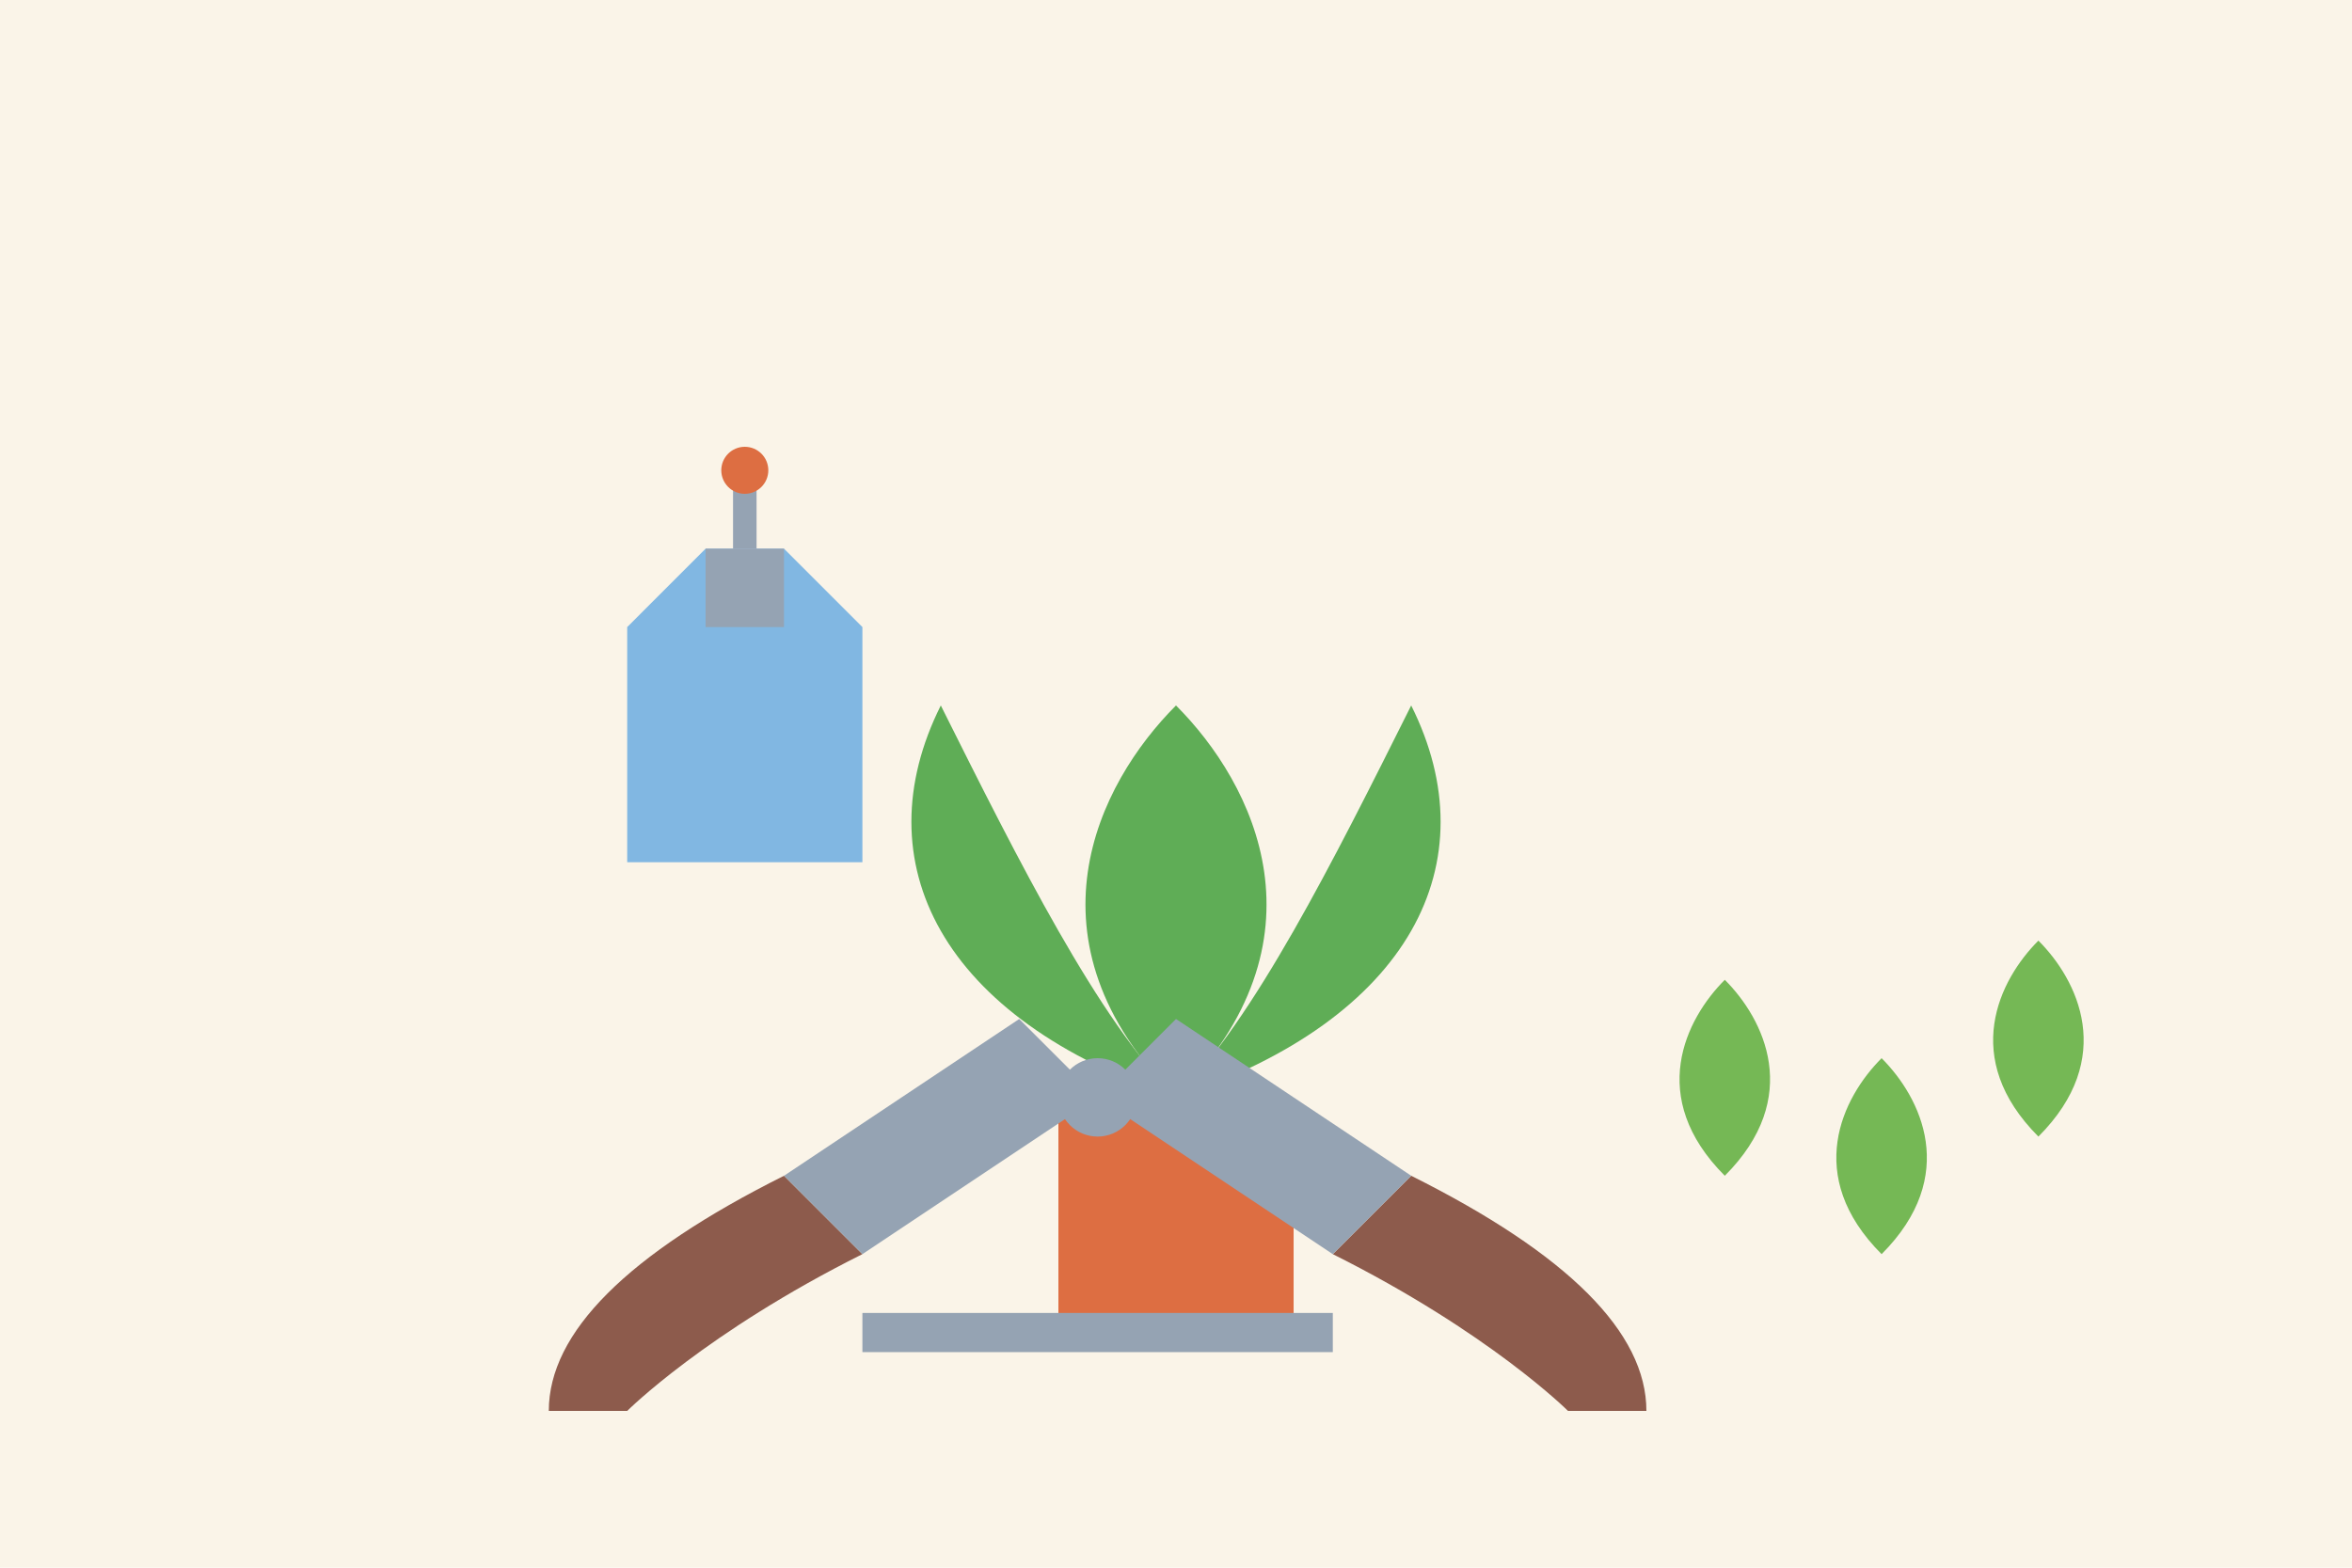 <svg width="300" height="200" viewBox="0 0 300 200" xmlns="http://www.w3.org/2000/svg">
  <style>
    .bg { fill: #faf4e8; }
    .plant { fill: #5fad56; }
    .leaf { fill: #75b855; }
    .tool { fill: #95a3b3; }
    .handle { fill: #8d5b4c; }
  </style>
  
  <rect class="bg" x="0" y="0" width="300" height="200" />
  
  <!-- Tools and Plant Arrangement -->
  <g transform="translate(50, 20)">
    <!-- Large Plant -->
    <g transform="translate(100, 50)">
      <path class="plant" d="M0,70 C-20,50 -10,30 0,20 C10,30 20,50 0,70 Z" />
      <path class="plant" d="M0,70 C-30,60 -40,40 -30,20 C-20,40 -10,60 0,70 Z" />
      <path class="plant" d="M0,70 C30,60 40,40 30,20 C20,40 10,60 0,70 Z" />
      <rect x="-15" y="70" width="30" height="30" rx="2" fill="#dd6e42" />
    </g>
    
    <!-- Pruning Shears -->
    <g transform="translate(20, 120)">
      <!-- Handles -->
      <path class="handle" d="M0,40 C0,30 10,20 30,10 L40,20 C20,30 10,40 10,40 Z" />
      <path class="handle" d="M140,40 C140,30 130,20 110,10 L100,20 C120,30 130,40 130,40 Z" />
      
      <!-- Blades -->
      <path class="tool" d="M30,10 L60,-10 L70,0 L40,20 Z" />
      <path class="tool" d="M110,10 L80,-10 L70,0 L100,20 Z" />
      
      <!-- Spring -->
      <path d="M40,30 L100,30" stroke="#95a3b3" stroke-width="5" fill="none" />
      
      <!-- Bolt -->
      <circle cx="70" cy="0" r="5" fill="#95a3b3" />
    </g>
    
    <!-- Plant Clippings -->
    <g transform="translate(170, 130)">
      <path class="leaf" d="M0,0 C-10,-10 -5,-20 0,-25 C5,-20 10,-10 0,0 Z" />
      <path class="leaf" d="M20,10 C10,0 15,-10 20,-15 C25,-10 30,0 20,10 Z" />
      <path class="leaf" d="M40,-5 C30,-15 35,-25 40,-30 C45,-25 50,-15 40,-5 Z" />
    </g>
    
    <!-- Small Spray Bottle -->
    <g transform="translate(30, 50)">
      <path d="M0,40 L30,40 L30,10 L20,0 L10,0 L0,10 Z" fill="#4d9de0" opacity="0.7" />
      <rect x="10" y="0" width="10" height="10" fill="#95a3b3" />
      <path d="M15,0 L15,-10" stroke="#95a3b3" stroke-width="3" />
      <circle cx="15" cy="-10" r="3" fill="#dd6e42" />
    </g>
  </g>
</svg>
